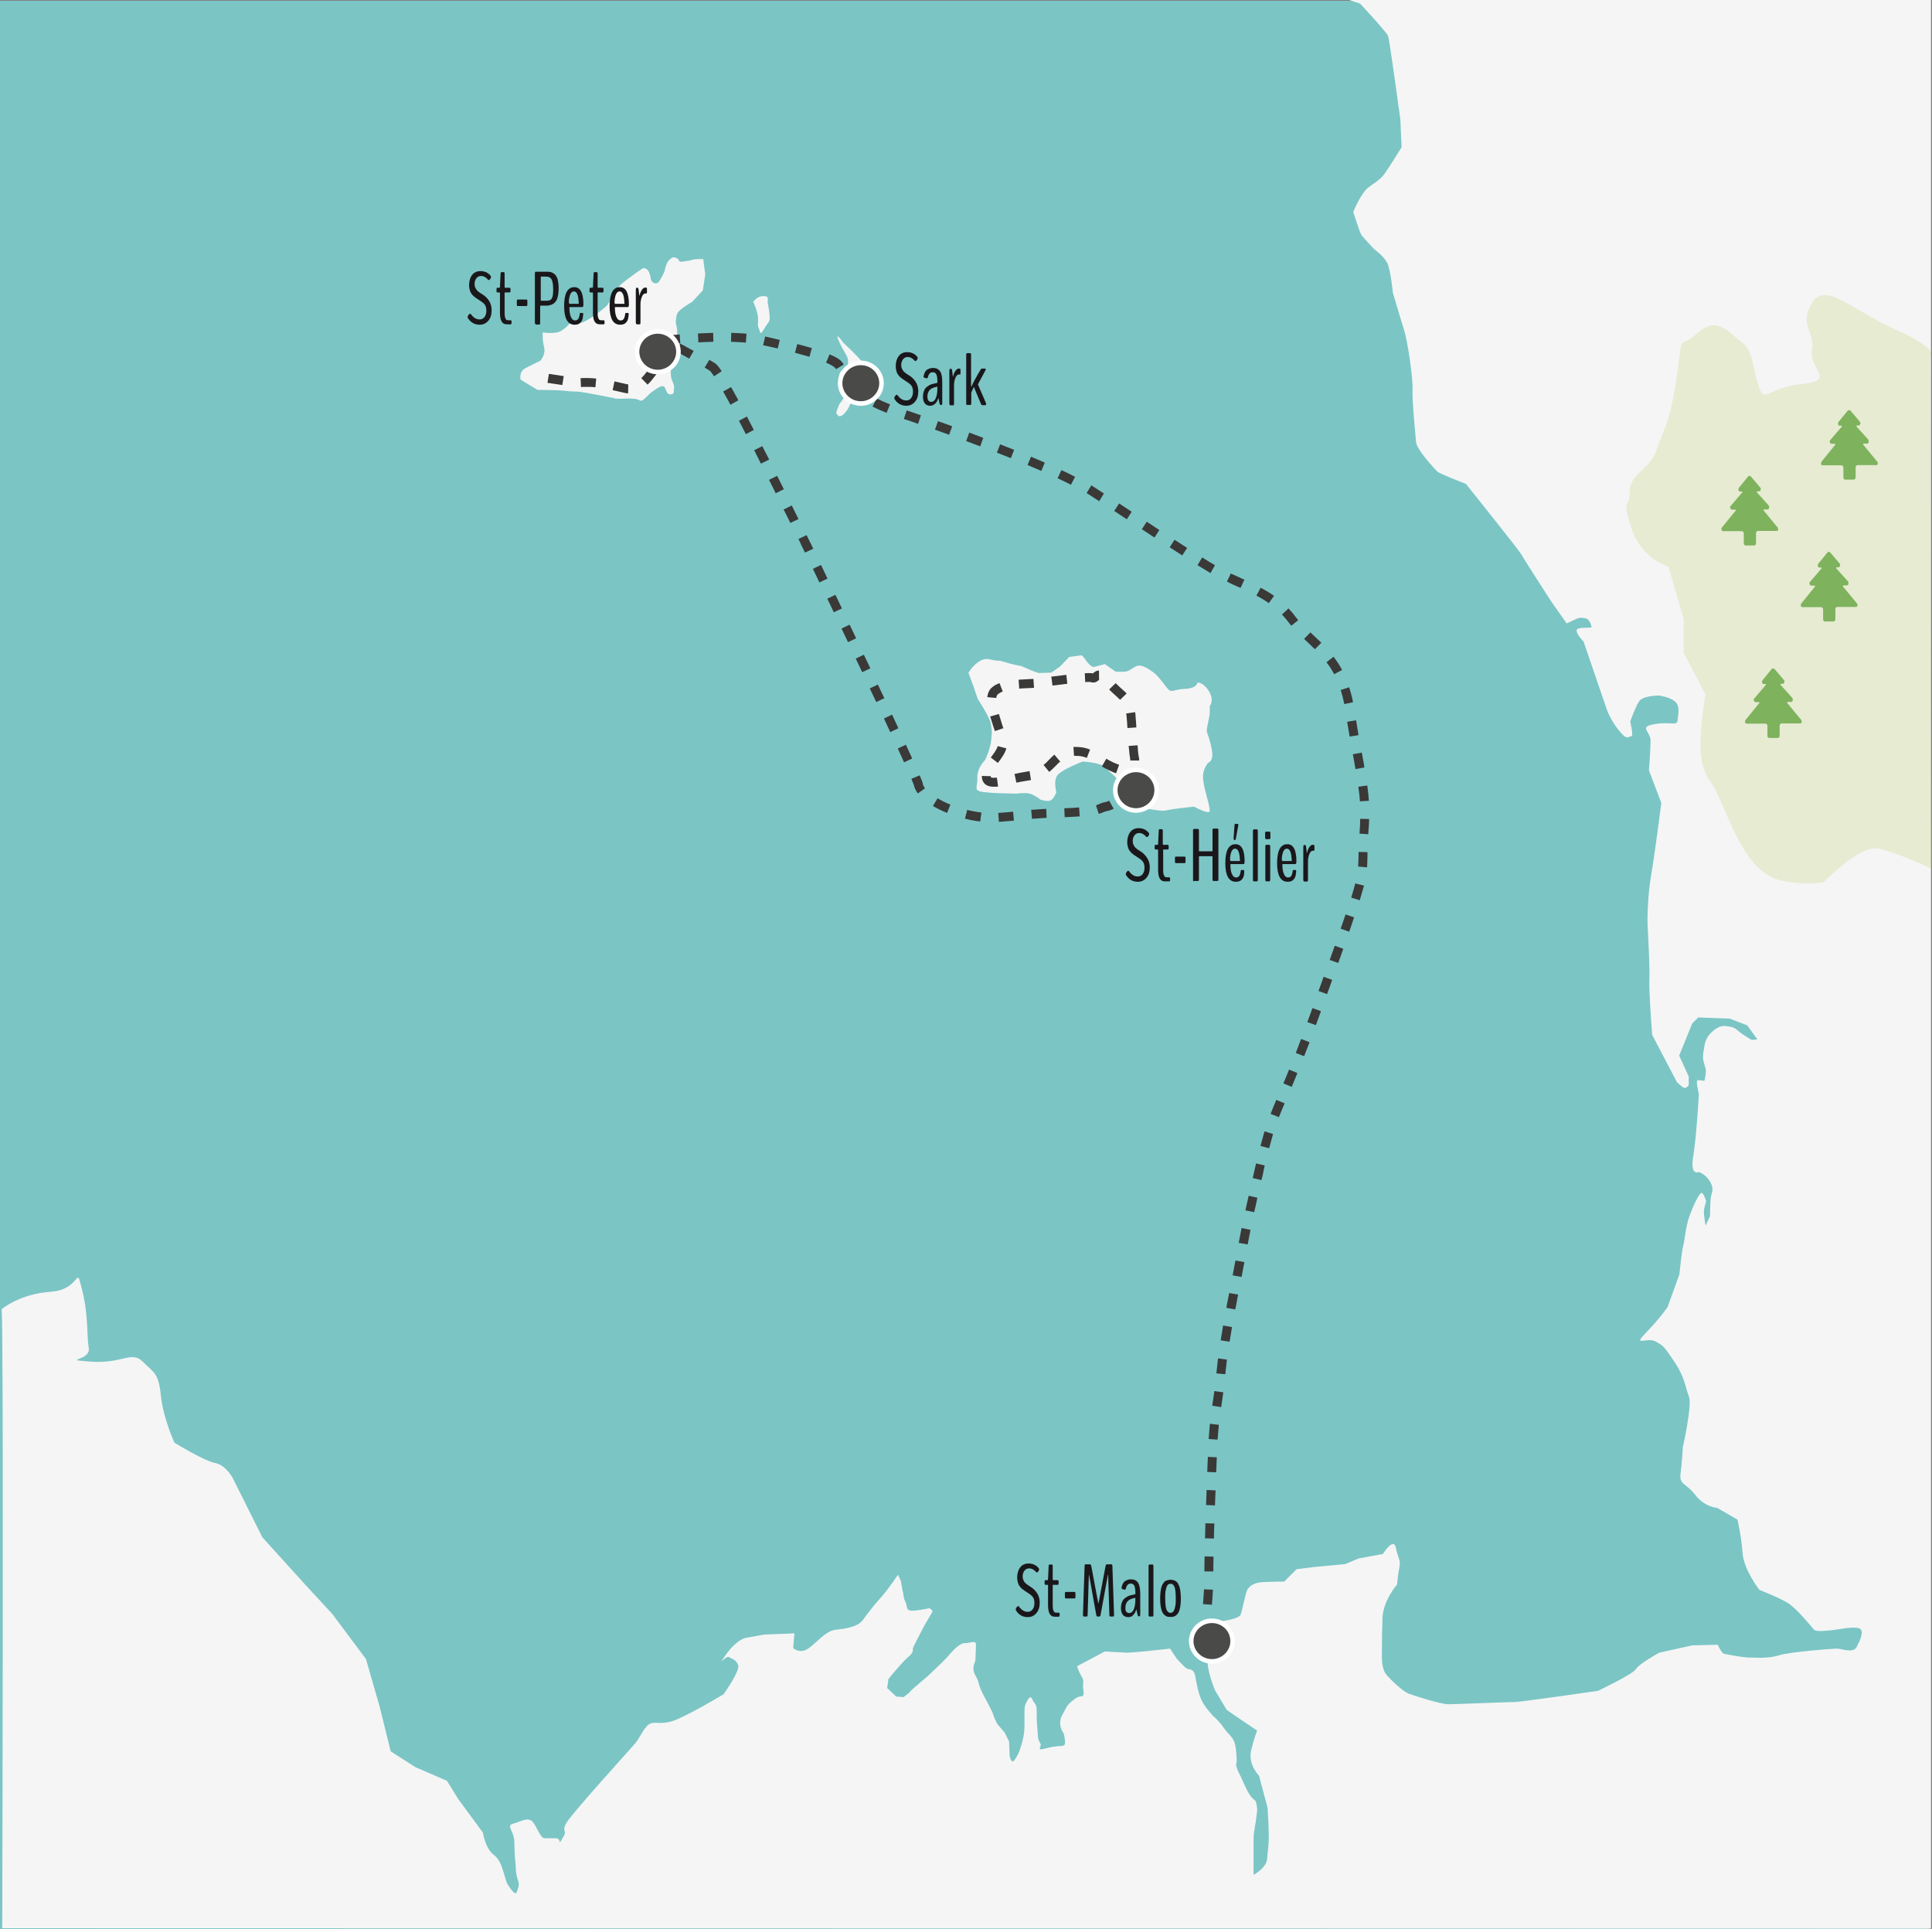 <?xml version="1.0" encoding="utf-8"?>
<!-- Generator: Adobe Illustrator 24.0.1, SVG Export Plug-In . SVG Version: 6.00 Build 0)  -->
<svg version="1.1" xmlns="http://www.w3.org/2000/svg" xmlns:xlink="http://www.w3.org/1999/xlink" x="0px" y="0px"
	 viewBox="0 0 951.4 950" style="enable-background:new 0 0 951.4 950;" xml:space="preserve">
<rect x="0" y="0" width="951.4" height="950" fill="#808080" stroke="none"/>
<style type="text/css">
	.st0{fill:#7EB25D;}
	.st1{fill:#7BC5C5;}
	.st2{fill:#F5F5F5;}
	.st3{opacity:0.18;fill:#A3C135;}
	.st4{fill:#1A171B;}
	.st5{fill:#3A3938;}
	.st6{fill:#4A4A49;stroke:#FFFFFF;stroke-width:2.247;stroke-miterlimit:10;}
</style>
<symbol  id="Nouveau_symbole_5" viewBox="-13.5 -16.5 27 33.1">
	<path class="st0" d="M13.1-7.9l-6.6,8c-0.1,0.1-0.1,0.2,0,0.3c0,0.1,0.1,0.2,0.2,0.2h1.6c0.4,0,0.7,0.3,0.8,0.7s0,0.9-0.2,1.2
		L3.3,8.7c0,0-0.1,0.1,0,0.3c0,0.1,0.1,0.2,0.2,0.2h0.8c0.4,0,0.7,0.3,0.8,0.7c0.1,0.4,0.1,0.8-0.2,1.1l-4.5,5.3
		c-0.2,0.2-0.4,0.3-0.6,0.3s-0.4-0.1-0.6-0.3l-4.4-5.4c-0.2-0.3-0.3-0.8-0.2-1.2C-5.3,9.3-4.9,9-4.6,9.1h0.8c0.1,0,0.2-0.1,0.2-0.2
		c0-0.1,0-0.2-0.1-0.3l-5.4-6.3C-9.4,2-9.5,1.6-9.3,1.2c0.1-0.4,0.5-0.7,0.8-0.7h1.6c0.1,0,0.2-0.1,0.2-0.2s0-0.2-0.1-0.3l-6.5-8
		c-0.2-0.3-0.3-0.8-0.2-1.1c0.1-0.4,0.5-0.6,0.8-0.6h8.9c0.5,0,0.8-0.5,0.9-1v-4.8c0-0.6,0.4-1,0.9-1h4c0.5,0,0.9,0.5,0.9,1v4.8
		c0,0.6,0.4,1.1,0.9,1.1h8.9c0.4,0,0.7,0.3,0.8,0.6C13.4-8.6,13.4-8.2,13.1-7.9L13.1-7.9z"/>
</symbol>
<g id="FOND">
	<rect y="0.4" class="st1" width="949.6" height="949.6"/>
</g>
<g id="VILLE">
	<path class="st2" d="M0.8,644.7c0,0,8.6-7.5,24.1-8.6s12.2-14.4,15.5-1.1s2.2,22.2,3.3,28.8s-14.4,5.5,1.1,6.7
		c15.5,1.1,20-5.5,25.5,0c5.5,5.5,7.8,5.5,8.9,16.6c1.1,11.1,6.7,23.3,6.7,23.3s14.4,8.9,20,10s8.9,7.8,8.9,7.8l14.4,28.8l21.1,23.3
		l13.3,14.4l16.6,22.2l6.7,23.3l5.5,22.2l12.2,7.8l15.5,6.7l5.5,8.9l12.2,16.6c0,0,1.1,7.8,5.5,11.1c4.4,3.3,5,11.6,6.7,14.4
		s3.9,5.5,4.4,3.9s1.7-3.3,0.6-6.1c-1.1-2.8-1.1-7.8-1.1-7.8s-0.6-4.4-0.6-10.5c0-6.1-4.4-8.3-0.6-9.4c3.9-1.1,7.2-3.3,9.4-1.1
		c2.2,2.2,3.9,8.3,6.1,8.3c2.2,0,2.2,0,5.5,0s0.6,4.4,3.3,0c2.8-4.4-0.6-2.8,1.7-7.2c2.2-4.4,32.1-37.1,34.4-39.9
		c2.2-2.8,4.4-8.3,7.2-9.4s4.4,0.6,10.5-1.1c6.1-1.7,25.5-13.3,25.5-13.3s8.3-11.6,7.2-14.4c-1.1-2.8-2.8-2.8-4.4-3.9
		c-1.7-1.1-6.7,6.1-1.7-1.1c5-7.2,9.4-8.3,9.4-8.3l9.4-1.7l15-0.6l-0.6,7.2c0,0,3.3,3.3,7.8,0c4.4-3.3,8.3-8.3,12.7-8.9
		c4.4-0.6,11.1-1.1,13.9-5s5-6.7,8.9-11.1c3.9-4.4,8.3-11.1,8.3-11.1l1.4,3c0,0,0.8,5,1.1,5.8c0.3,0.8,0,2.2,1.1,4.4
		c1.1,2.2,0.3,3.9,2.2,4.4c1.9,0.6,9.7-1.1,9.7-1.1s1.9,1.1,1.4,1.9s-3.6,6.1-3.6,6.1s-5.3,10-5.8,11.4c-0.6,1.4,0.8,1.9-2.5,4.7
		c-3.3,2.8-9.7,10.8-9.7,10.8l-0.6,4.4l4.4,4.2l3.6,0.3c0,0,2.8-1.9,3.3-2.8c0.6-0.8,8.6-7.5,8.6-7.5s8-7.5,9.4-9.1s5.8-7.2,8.9-7.2
		c3,0,5.5-1.7,5.5,0.8s-0.3,8-0.3,8s-1.4,2.5-0.8,5c0.6,2.5,1.7,2.8,2.5,6.1c0.8,3.3,3.3,7.5,3.3,7.5s3.6,6.7,3.9,8
		c0.3,1.4,1.9,4.4,1.9,4.4l3.6,4.2l2.2,4.4l0.3,7.2c0,0,0.8,3.9,2.2,2.2c1.4-1.7,2.5-4.4,2.5-4.4s2.2-5.8,2.5-10.3
		c0.3-4.4-0.3-11.4,0.6-13c0.8-1.7,2.2-5,3.3-2.5c1.1,2.5,2.2,1.9,2.2,5.8s0,5,0.3,8c0.3,3,0,5.8,1.4,7.8c1.4,1.9-3,4.2,3.3,2.5
		c6.4-1.7,8.6-0.3,8.9-2.2s-0.6-5-0.6-5s-3.3-4.2-0.8-8.9c2.5-4.7,2.5-5.3,6.1-8c3.6-2.8,5,0.3,4.4-4.4c-0.6-4.7,0.8-3.9-1.1-7.2
		c-1.9-3.3-1.9-4.7-1.9-4.7l13.6-7.2c0,0,9.4,0.6,10.8,0.6c1.4,0,8.3-0.6,8.3-0.6l13-1.4l3.3,5c0,0,3.6,3.9,4.7,4.7
		c1.1,0.8,3.6-0.3,4.4,3.9c0.8,4.2,1.4,8,3,11.6s5.8,8,5.8,8s2.5,1.9,5,5.5c2.5,3.6,4.4,4.4,5.5,7.5c1.1,3,1.1,9.7,1.1,9.7
		s-1.1,1.1,1.1,5.3c2.2,4.2,2.8,6.7,5,10.3s3.3,2.5,3.6,5c0.3,2.5,0.8,1.1-0.3,8.6c-1.1,7.5-1.1,5-1.1,10.8s0,11.1,0,11.1v4.4
		c0,0,6.4-3.3,6.7-8c0.3-4.7,0.8-6.1,0.8-11.1s-0.6-13.9-0.6-13.9l-4.2-15.8c0,0-5.5-5.5-3.9-12.5c1.7-6.9,3-9.7,3-9.7l-8.6-5.8
		l-6.4-4.4l-5.8-9.7c0,0-3.6-8.6-3.6-13.9c0-5.3-0.6-11.6-0.6-11.6s5.3-8,6.4-8.3s9.7-1.1,10.5-3.6c0.8-2.5,2.2-9.1,2.8-11.1
		c0.6-1.9,2.8-4.4,7.5-4.7c4.7-0.3,11.1-0.3,11.1-0.3l6.1-6.1l8.9-1.1l15-1.4l6.7-2.8l11.9-2.2c0,0,5.3-8.6,6.4-3
		c1.1,5.5,2.5,5.8,1.7,9.7c-0.8,3.9-1.1,8.3-1.1,8.3s-6.9,7.8-7.2,16.6c-0.3,8.9-0.3,16.6-0.3,19.1c0,2.5,0.3,6.7,2.5,9.1
		c2.2,2.5,7.8,7.8,10.5,8.9c2.8,1.1,16.1,5.3,19.7,5.3s29.7-1.1,32.7-1.1c3,0,41-5.5,41-5.5s17.5-8.3,18.8-10.8
		c1.4-2.5,11.4-8,11.4-8l16.3-3.6l12.5-0.3c0,0,1.9,4.2,3,4.4c1.1,0.3,9.4,1.9,12.5,1.9s9.4,0.6,14.7-1.1c5.3-1.7,26.3-3.3,28.5-3.3
		s8,2.5,9.7-0.8c1.7-3.3,3.9-8,1.4-9.1c-2.5-1.1-9.7,0.3-9.7,0.3s-11.4,1.9-12.7,0.3c-1.4-1.7-8.3-10-12.2-12.7s-14.7-6.9-14.7-6.9
		s-7.8-10-8.3-18.3c-0.6-8.3-2.5-16.3-2.5-16.3l-10-5.8c0,0-6.1-0.3-10.8-6.4c-4.7-6.1-8-4.7-7.2-10.8c0.8-6.1,1.1-12.7,1.1-12.7
		s4.7-20.8,3-24.9c-1.7-4.2-1.9-9.4-7.2-17.2s-5.3-7.8-9.4-10c-4.2-2.2-11.6,3-4.4-4.4c7.2-7.5,10.5-12.5,10.5-12.5l5.8-16.1
		c0,0,1.1-11.1,1.9-14.1c0.8-3,1.1-9.1,3-14.4c1.9-5.3,5-11.9,6.1-11.6c1.1,0.3,2.2,4.2,2.2,4.2s-1.4,3.6-1.1,6.4
		c0.3,2.8,0.8,5.5,0.8,5.5l2.2-4.7c0,0,0-5.5,0.3-8.6s1.9-3.9,0-7.8s-5.8-5.3-5.8-5.3s-4.4,2.2-2.8-7.5s2.8-30.8,2.8-30.8
		s-1.7-6.9-0.6-6.9c1.1,0,3.3,0.3,3.3,0.3s1.1-3.9,0.6-6.1c-0.6-2.2-1.7-4.4-1.1-7.8c0.6-3.3,0.6-6.1,3-8.9c2.5-2.8,5.3-4.4,7.5-4.2
		c2.2,0.3,4.4,0.3,6.4,2.2s6.9,4.7,6.9,4.7l2.8-0.3l-5-6.9l-8.6-3.3l-15.5-0.6l-3,3l-6.4,15.8l4.7,10.3v4.2c0,0-1.1,1.7-2.2,1.4
		c-1.1-0.3-3.6-2.8-3.6-2.8l-12.2-23.3c0,0-1.7-21.6-1.4-27.4c0.3-5.8-0.6-21.6-0.8-25.5c-0.3-3.9,0-16.1,1.7-25.8
		c1.7-9.7,5-35.5,5-35.5l-6.1-16.1c0,0,0.8-10.3,0.8-14.7c0-4.4-6.1-6.7,1.9-8c8-1.4,11.1,1.1,11.4-1.9c0.3-3,1.4-7.2-1.4-9.4
		c-2.8-2.2-7.8-2.8-7.8-2.8s-7.8,0-9.7,2.8c-1.9,2.8-4.4,10-4.4,10s1.7,7.2,0.6,7.2s-1.9,1.7-4.2-0.6c-2.2-2.2-6.1-7.2-8-12.7
		c-1.9-5.5-11.4-33.3-11.4-33.3s-5.5-5.5-2.5-6.4c3-0.8,6.4,0,6.4-0.8s-1.1-3.9-2.8-4.2s-2.8-0.6-4.7,0.3c-1.9,0.8-4.7,2.2-4.7,2.2
		l-7.8-11.1c0,0-13.6-21.1-14.4-22.7c-0.8-1.7-27.4-34.9-27.4-34.9s-13-5-14.1-6.1c-1.1-1.1-10.3-10.8-10.5-14.7
		c-0.3-3.9-1.9-19.1-1.7-25.2c0.3-6.1-2.5-24.7-4.2-29.9c-1.7-5.3-5.5-18.3-5.5-18.3s-1.1-11.4-2.8-14.7c-1.7-3.3-6.4-6.7-6.4-6.7
		s-5.5-5.8-6.4-7.2c-0.8-1.4-3.9-11.1-3.9-11.1s1.9-5,5-9.4c3-4.4,7.2-4.7,10.8-10c3.6-5.3,8-12.5,8-12.5l-0.6-13.6
		c0,0-5.3-39.4-6.1-41.3S669.8,1.8,669.8,1.8L664.4,0h286.5v949.7L1.1,949.5C1.1,949.5,1.9,652.5,0.8,644.7z"/>
	<path class="st2" d="M503,328c-8.3-1.5-8.9-2.7-11.8-2.7s-5.2-1.9-8.7,0.2c-3.5,2.1-5.6,5.8-5.6,5.8l2.3,6.2l2.3,6.7
		c0,0,6,9.1,6.4,12.1s0.8,3.3,0.2,8.3c-0.6,5-3.1,9.8-3.1,9.8s-3.9,3.7-3.7,8.5c0.2,4.8-2.3,6.4,2.9,7.1c5.2,0.6,8.3,0.6,8.3,0.6
		l7.9,0.2c0,0,4.4-0.6,6.7,0s5.2,2.9,5.2,2.9s2.7,1,4.6,0.6c1.9-0.4,3.3-4.2,3.3-4.2s-1.7-6,0.8-8.7c2.5-2.7,12.1-6.4,12.1-6.4
		s8.9,0.4,11.2,2.9c2.3,2.5,5.6,4.8,8.3,8.3c2.7,3.5,7.1,6.7,7.1,6.7s1.2,4.6,5.8,5.4s7.5,1.2,9.6,0.6s12.9-1.7,12.9-1.7
		s7.7,4.2,7.7,2.1s-1-5.4-1-5.4s-2.3-7.9-2.3-11.6s2.5-6.7,2.5-6.7s2.9-0.6,1.9-6.2s-2.5-8.9-2.5-8.9s-0.2-1.5,0.8-5.6
		s0.6-7.1,0.6-7.1s2.5-2.9-0.4-7.5c-2.9-4.6-5.6-4.2-5.6-4.2s-0.2,2.9-6.2,3.1c-6,0.2-6.4,2.7-9.1-0.8s-4.2-5.6-6.4-7.3
		c-2.3-1.7-6-4.2-8.3-3.1c-2.3,1-3.7,2.5-5.4,2.7c-1.7,0.2-5,0-5,0l-5.2-3.7l-5.6,1.5c-3.1-1-4.8-6-6.2-5.8
		c-1.5,0.2-5.8,0.8-5.8,0.8l-4.6,4.8l-4.2,2.9c0,0-5,0.2-6,0.2C510.2,331.3,503,328,503,328z"/>
	<path class="st2" d="M415.1,168.6c-0.4-0.8-4.4-6-1.9-0.4c2.5,5.6,4.4,7.1,4.4,9.4c0,2.3,0.2,2.1-1.2,3.9s-2.9,0.2-3.1,3.7
		c-0.2,3.5,2.5,6,2.5,6s0.6,1.9-0.2,4.2c-0.8,2.3-1.9,2.5-2.7,4.6c-0.8,2.1-1.5,3.5-0.6,4.2c0.8,0.6,0.8,1.2,2.3,0.4
		c1.5-0.8,3.1-3.5,3.1-3.5s1-2.7,3.9-6s5.6-6.7,5.6-6.7s0.8-4.4-0.6-7.5C425,177.7,415.1,168.6,415.1,168.6z"/>
	<path class="st2" d="M375.1,145.9c-2.1,0-4.2,2.7-4.2,2.7s1.9,3.9,2.3,7.1s-0.4,4.2,0.4,5.8s0.4,4.4,2.7,0.4
		c2.3-3.9,2.9-3.1,2.7-6.2c-0.2-3.1-1-6.9-1-6.9s0.6-2.7-0.8-2.9S375.1,145.9,375.1,145.9z"/>
	<path class="st2" d="M346.3,127.6c0,0.6,1,7.5,1,7.5l-1.2,7.9l-5.2,5.6c0,0-6.4,3.7-7.3,5.6s-0.8,5-0.8,5s1,2.9,0.6,6
		c-0.4,3.1,0.2,2.9-0.8,6.2c-1,3.3-2.3,6.2-2.3,8.7c0,2.5-0.2,5.2,0.6,7.1s1.2,2.9,1,4.2c-0.2,1.2,0.2,2.5-1,2.7s-1.7,0.2-2.5-1
		c-0.8-1.2-0.8-3.3-2.5-2.9c-1.7,0.4-3.3,1.7-5,2.9c-1.7,1.2-3.7,3.9-5,4.2c-1.2,0.2-0.8-0.8-4.4-1c-3.5-0.2-4.8,0.2-7.9,0
		c-3.1-0.2,2.5,0.4-5-1s-12.3-2.5-15.4-2.5c-3.1,0-3.9-0.4-8.3-0.6c-4.4-0.2-10.2-0.2-10.2-0.2l-8.3-5c0,0-1.2-3.9,2.5-5.8
		s7.1-3.5,7.1-3.5s2.9-2.9,1.9-6.9c-1-3.9-0.6-7.1-0.6-7.1s6.2,1,9.1-0.8s4.6-4.2,4.6-4.2s2.7,0.4,5.2,0.2
		c2.5-0.2,11.6-7.1,12.9-8.7c1.2-1.7,3.3-5.6,4.8-7.9c1.5-2.3,3.1-3.3,6.7-6c3.5-2.7,6-4.2,6-4.2s3.1-1,3.9,5.4
		c0.2,1.4,2.7,3.5,4.4,0.6c1.7-2.9,2.3-4.4,2.3-4.4s0.8-4.2,2.1-5.4c1.2-1.2,2.1-2.1,3.9-1.2s0.4,2.1,3.1,1.7
		c2.7-0.4,3.1-0.4,4.4-0.8C341.9,127.4,346.3,127.6,346.3,127.6z"/>
</g>
<g id="Calque_5">
	<path class="st3" d="M950.5,175.8c0,0,5.8-3.3-16.6-13.3s-34.9-24.1-41.6-13.3c-6.7,10.8,1.7,14.1,0,23.3s12.5,15-5,16.6
		c-17.5,1.7-18.3,10.8-21.6,0c-3.3-10.8-2.5-16.6-8.3-20.8c-5.8-4.2-11.6-13.3-21.6-4.2c-10,9.1-6.7-2.5-10,20.8
		c-3.3,23.3-6.7,26.6-10,36.6c-3.3,10-13.3,11.6-13.3,20.8s-4.2,1.7,0.8,17.5c5,15.8,18.3,19.1,18.3,19.1l7.5,25.8v16.6l10.8,20.8
		c0,0-5,25.8-0.8,36.6c4.2,10.8,1.7,0,10.8,21.6s16.6,30.8,27.4,33.3c10.8,2.5,20.8,0.8,20.8,0.8s17.5-18.3,26.6-16.6
		c9.1,1.7,26.6,10,26.6,10S950.5,174.2,950.5,175.8z"/>
	<g>
		<defs>
			<rect id="SVGID_1_" x="847.7" y="234.4" width="27.9" height="34.3"/>
		</defs>
		<clipPath id="SVGID_2_">
			<use xlink:href="#SVGID_1_"  style="overflow:visible;"/>
		</clipPath>
		<g style="clip-path:url(#SVGID_2_);">
			
				<use xlink:href="#Nouveau_symbole_5"  width="27" height="33.1" x="-13.5" y="-16.5" transform="matrix(1.038 0 0 -1.038 861.729 251.484)" style="overflow:visible;"/>
		</g>
	</g>
	<g>
		<defs>
			<rect id="SVGID_3_" x="886.8" y="271.8" width="27.9" height="34.3"/>
		</defs>
		<clipPath id="SVGID_4_">
			<use xlink:href="#SVGID_3_"  style="overflow:visible;"/>
		</clipPath>
		<g style="clip-path:url(#SVGID_4_);">
			
				<use xlink:href="#Nouveau_symbole_5"  width="27" height="33.1" x="-13.5" y="-16.5" transform="matrix(1.038 0 0 -1.038 900.802 288.895)" style="overflow:visible;"/>
		</g>
	</g>
	<g>
		<defs>
			<rect id="SVGID_5_" x="896.8" y="202" width="27.9" height="34.3"/>
		</defs>
		<clipPath id="SVGID_6_">
			<use xlink:href="#SVGID_5_"  style="overflow:visible;"/>
		</clipPath>
		<g style="clip-path:url(#SVGID_6_);">
			
				<use xlink:href="#Nouveau_symbole_5"  width="27" height="33.1" x="-13.5" y="-16.5" transform="matrix(1.038 0 0 -1.038 910.778 219.061)" style="overflow:visible;"/>
		</g>
	</g>
	<g>
		<defs>
			<rect id="SVGID_7_" x="859.3" y="329.2" width="27.9" height="34.3"/>
		</defs>
		<clipPath id="SVGID_8_">
			<use xlink:href="#SVGID_7_"  style="overflow:visible;"/>
		</clipPath>
		<g style="clip-path:url(#SVGID_8_);">
			
				<use xlink:href="#Nouveau_symbole_5"  width="27" height="33.1" x="-13.5" y="-16.5" transform="matrix(1.038 0 0 -1.038 873.367 346.258)" style="overflow:visible;"/>
		</g>
	</g>
</g>
<g id="Calque_10">
	<g>
		<path class="st4" d="M512,789.2c0,2.1-0.5,3.8-1.6,5.1c-1.1,1.3-2.5,2-4.3,2c-2.5,0-4.4-1.1-5.8-3.3c-0.1-0.1-0.1-0.2-0.1-0.4
			c0-0.3,0.1-0.7,0.4-1.1c0.3-0.4,0.6-0.6,0.8-0.6c0.1,0,0.2,0,0.3,0.1c1.3,1.8,2.7,2.7,4.4,2.7c1,0,1.8-0.4,2.4-1.2
			s0.9-1.8,0.9-3.1c0-1.1-0.2-2-0.6-2.7c-0.4-0.7-1.1-1.3-2-1.9l-2.4-1.6c-0.5-0.3-0.9-0.7-1.3-1c-0.4-0.3-0.7-0.8-1.1-1.3
			c-0.4-0.5-0.6-1.1-0.8-1.8c-0.2-0.7-0.3-1.5-0.3-2.3c0-2,0.5-3.7,1.5-5c1-1.3,2.4-1.9,4.1-1.9c2.1,0,3.8,0.8,5,2.3
			c0.1,0.1,0.2,0.3,0.2,0.5c0,0.4-0.1,0.7-0.4,1.1c-0.3,0.4-0.5,0.5-0.8,0.5c-0.1,0-0.1,0-0.2-0.1c-1-1.2-2.2-1.9-3.5-1.9
			c-1,0-1.7,0.4-2.3,1.1c-0.6,0.8-0.9,1.7-0.9,2.8c0,0.7,0.1,1.4,0.4,1.9c0.2,0.6,0.5,1,0.8,1.3c0.3,0.3,0.7,0.6,1.2,1l2.3,1.5
			C510.8,783.9,512,786.2,512,789.2z"/>
		<path class="st4" d="M519.8,796.1c-0.4,0-0.8,0-1.2-0.1c-0.3-0.1-0.7-0.2-1-0.5c-0.3-0.2-0.6-0.6-0.8-1s-0.4-1-0.5-1.6
			c-0.1-0.7-0.2-1.5-0.2-2.4v-9.8c0-0.2-0.1-0.3-0.2-0.3h-1.1c-0.3,0-0.4-0.3-0.4-0.8v-0.7c0-0.5,0.1-0.8,0.4-0.8h1.1
			c0.1,0,0.2-0.2,0.2-0.5l0.3-6.3c0-0.6,0.2-0.9,0.4-0.9h1.2c0.1,0,0.2,0.1,0.3,0.2s0.1,0.4,0.1,0.7v6.3c0,0.3,0.1,0.5,0.2,0.5h2.3
			c0.1,0,0.2,0.1,0.3,0.2s0.1,0.3,0.1,0.6v0.7c0,0.3,0,0.5-0.1,0.6c-0.1,0.1-0.2,0.2-0.3,0.2h-2.3c-0.1,0-0.1,0-0.2,0.1
			c0,0,0,0.1,0,0.3v9.8c0,1,0.1,1.8,0.3,2.3c0.2,0.5,0.4,0.9,0.6,1c0.2,0.1,0.5,0.2,0.8,0.2h1.2c0.3,0,0.5,0.2,0.5,0.5v0.9
			c0,0.4-0.2,0.6-0.5,0.6H519.8z"/>
		<path class="st4" d="M524.8,787.1c-0.3,0-0.4-0.3-0.4-0.9v-1.4c0-0.6,0.1-0.9,0.4-0.9h4.4c0.3,0,0.4,0.3,0.4,0.9v1.4
			c0,0.6-0.1,0.9-0.4,0.9H524.8z"/>
		<path class="st4" d="M533.7,796c-0.3,0-0.4-0.3-0.4-0.9V795l0.8-23.6c0-0.7,0.1-1.1,0.4-1.1h2.2c0.4,0,0.6,0.3,0.7,0.9l3.4,18.1
			c0,0.1,0,0.1,0.1,0.1s0.1,0,0.1-0.1l3.4-18c0.1-0.7,0.4-1,0.7-1h2.3c0.3,0,0.4,0.4,0.4,1.1l0.8,23.6v0.1c0,0.6-0.1,0.9-0.4,0.9
			h-1.5c-0.3,0-0.4-0.3-0.4-1l-0.6-19.5c0,0-0.1-0.1-0.1-0.1l-3.6,19.7c-0.1,0.6-0.3,0.9-0.6,0.9c0,0-0.2,0-0.5,0
			c-0.3,0-0.5,0-0.5,0c-0.3,0-0.5-0.3-0.6-1l-3.5-19.5c0,0,0,0-0.1,0c0,0,0,0.1,0,0.1l-0.6,19.4c0,0.7-0.1,1-0.4,1H533.7z"/>
		<path class="st4" d="M555.6,796.3c-1.2,0-2.1-0.4-2.7-1.2c-0.6-0.8-0.9-1.9-0.9-3.3c0-1,0.2-2,0.5-2.8s0.7-1.4,1.2-1.8
			c0.5-0.4,1-0.8,1.6-1.1c0.6-0.3,1.1-0.5,1.7-0.6c0.5-0.1,1-0.2,1.4-0.3c0.4-0.1,0.7-0.2,0.7-0.2v-1c0-1.4-0.2-2.4-0.5-3.1
			c-0.3-0.7-0.9-1.1-1.7-1.1c-0.7,0-1.3,0.2-1.6,0.6c-0.4,0.4-0.7,1.1-0.9,1.9c-0.1,0.2-0.1,0.3-0.2,0.4s-0.2,0.1-0.3,0.1
			c-0.2,0-0.5-0.1-0.9-0.2c-0.4-0.1-0.6-0.2-0.6-0.3c-0.1-0.1-0.1-0.4,0-1c0.2-0.8,0.5-1.4,0.8-1.9c0.3-0.5,0.8-0.9,1.5-1.2
			c0.6-0.3,1.4-0.5,2.3-0.5c1.5,0,2.6,0.5,3.4,1.6c0.7,1.1,1.1,2.9,1.1,5.5v10.2c0,0.6-0.1,0.9-0.4,0.9h-0.4c-0.2,0-0.4-0.2-0.5-0.7
			c-0.3-1.5-0.5-2.3-0.6-2.6c0,0,0-0.1,0-0.1c0,0,0,0-0.1,0c0,0,0,0,0,0.1c-0.3,1.2-0.8,2-1.4,2.6
			C557.5,796,556.7,796.3,555.6,796.3z M556.1,794.3c0.9,0,1.7-0.6,2.2-1.8s0.8-2.7,0.8-4.5c0-0.8,0-1.2-0.1-1.2c0,0-0.1,0-0.4,0.1
			c-0.2,0-0.4,0.1-0.4,0.1c-1.4,0.3-2.5,0.9-3.1,1.7c-0.6,0.8-0.9,1.8-0.9,3C554.1,793.4,554.8,794.3,556.1,794.3z"/>
		<path class="st4" d="M566,796c-0.3,0-0.4-0.3-0.4-1v-23.5c0-0.7,0.1-1.1,0.4-1.1h1.6c0.3,0,0.4,0.4,0.4,1.1V795c0,0.7-0.1,1-0.4,1
			H566z"/>
		<path class="st4" d="M577.8,796.1c-0.4,0.1-0.9,0.1-1.4,0.1s-1,0-1.4-0.1c-0.4-0.1-0.9-0.3-1.4-0.7c-0.5-0.4-0.9-0.9-1.2-1.5
			c-0.3-0.6-0.6-1.5-0.8-2.7c-0.2-1.2-0.3-2.6-0.3-4.2c0-1.2,0.1-2.2,0.2-3.1c0.1-0.9,0.3-1.7,0.4-2.3c0.2-0.6,0.4-1.2,0.7-1.6
			c0.3-0.5,0.6-0.8,0.8-1.1c0.3-0.3,0.6-0.5,1-0.6c0.4-0.1,0.7-0.2,1-0.3c0.3,0,0.6-0.1,1-0.1c0.4,0,0.7,0,1,0.1
			c0.3,0,0.6,0.1,1,0.3c0.4,0.1,0.7,0.4,1,0.6s0.6,0.6,0.8,1.1c0.3,0.5,0.5,1,0.7,1.6c0.2,0.6,0.3,1.4,0.4,2.3s0.2,2,0.2,3.1
			c0,1.6-0.1,3-0.3,4.2c-0.2,1.2-0.5,2.1-0.8,2.7c-0.3,0.6-0.7,1.1-1.2,1.5C578.7,795.8,578.2,796,577.8,796.1z M576.4,794.2
			c0.4,0,0.7-0.1,1-0.3c0.3-0.2,0.5-0.5,0.8-1c0.2-0.5,0.4-1.2,0.6-2.2s0.2-2.2,0.2-3.7c0-1.5-0.1-2.8-0.2-3.7s-0.3-1.7-0.6-2.2
			s-0.5-0.8-0.8-1c-0.3-0.2-0.6-0.2-1-0.2s-0.7,0.1-1,0.2c-0.3,0.2-0.5,0.5-0.8,1c-0.2,0.5-0.4,1.2-0.6,2.2s-0.2,2.2-0.2,3.7
			c0,1.5,0.1,2.7,0.2,3.7c0.1,1,0.3,1.7,0.6,2.2c0.2,0.5,0.5,0.8,0.8,1C575.6,794.1,576,794.2,576.4,794.2z"/>
	</g>
	<g>
		<path class="st4" d="M566.2,427.1c0,2.1-0.5,3.8-1.6,5.1c-1.1,1.3-2.5,2-4.3,2c-2.5,0-4.4-1.1-5.8-3.3c-0.1-0.1-0.1-0.2-0.1-0.4
			c0-0.3,0.1-0.7,0.4-1.1c0.3-0.4,0.6-0.6,0.8-0.6c0.1,0,0.2,0,0.3,0.1c1.3,1.8,2.7,2.7,4.4,2.7c1,0,1.8-0.4,2.4-1.2
			c0.6-0.8,0.9-1.8,0.9-3.1c0-1.1-0.2-2-0.6-2.7c-0.4-0.7-1.1-1.3-2-1.9l-2.4-1.6c-0.5-0.3-0.9-0.7-1.3-1c-0.4-0.3-0.7-0.8-1.1-1.3
			c-0.4-0.5-0.6-1.1-0.8-1.8s-0.3-1.5-0.3-2.3c0-2,0.5-3.7,1.5-5c1-1.3,2.4-1.9,4.1-1.9c2.1,0,3.8,0.8,5,2.3
			c0.1,0.1,0.2,0.3,0.2,0.5c0,0.4-0.1,0.7-0.4,1.1c-0.3,0.4-0.5,0.5-0.8,0.5c-0.1,0-0.1,0-0.2-0.1c-1-1.2-2.2-1.9-3.5-1.9
			c-1,0-1.7,0.4-2.3,1.1c-0.6,0.8-0.9,1.7-0.9,2.8c0,0.7,0.1,1.4,0.4,1.9s0.5,1,0.8,1.3c0.3,0.3,0.7,0.6,1.2,1l2.3,1.5
			C565,421.9,566.2,424.2,566.2,427.1z"/>
		<path class="st4" d="M574,434c-0.4,0-0.8,0-1.2-0.1c-0.3-0.1-0.7-0.2-1-0.5c-0.3-0.2-0.6-0.6-0.8-1c-0.2-0.4-0.4-1-0.5-1.6
			c-0.1-0.7-0.2-1.5-0.2-2.4v-9.8c0-0.2-0.1-0.3-0.2-0.3h-1.1c-0.3,0-0.4-0.3-0.4-0.8v-0.7c0-0.5,0.1-0.8,0.4-0.8h1.1
			c0.1,0,0.2-0.2,0.2-0.5l0.3-6.3c0-0.6,0.2-0.9,0.4-0.9h1.2c0.1,0,0.2,0.1,0.3,0.2s0.1,0.4,0.1,0.7v6.3c0,0.3,0.1,0.5,0.2,0.5h2.3
			c0.1,0,0.2,0.1,0.3,0.2s0.1,0.3,0.1,0.6v0.7c0,0.3,0,0.5-0.1,0.6c-0.1,0.1-0.2,0.2-0.3,0.2H573c-0.1,0-0.1,0-0.2,0.1
			c0,0,0,0.1,0,0.3v9.8c0,1,0.1,1.8,0.3,2.3c0.2,0.5,0.4,0.9,0.6,1c0.2,0.1,0.5,0.2,0.8,0.2h1.2c0.3,0,0.5,0.2,0.5,0.5v0.9
			c0,0.4-0.2,0.6-0.5,0.6H574z"/>
		<path class="st4" d="M579,425c-0.3,0-0.4-0.3-0.4-0.9v-1.4c0-0.6,0.1-0.9,0.4-0.9h4.4c0.3,0,0.4,0.3,0.4,0.9v1.4
			c0,0.6-0.1,0.9-0.4,0.9H579z"/>
		<path class="st4" d="M587.9,434c-0.2,0-0.3-0.1-0.3-0.2c-0.1-0.1-0.1-0.3-0.1-0.7v-24c0-0.4,0-0.6,0.1-0.7s0.2-0.2,0.3-0.2h2
			c0.1,0,0.2,0,0.2,0s0.1,0.1,0.2,0.2c0,0.1,0.1,0.3,0.1,0.6v9.9c0,0.1,0,0.2,0.1,0.2c0,0.1,0.1,0.1,0.1,0.1h6.3c0,0,0.1,0,0.1-0.1
			c0-0.1,0.1-0.2,0.1-0.3v-9.9c0-0.4,0-0.6,0.1-0.7s0.2-0.2,0.4-0.2h2c0.2,0,0.3,0.1,0.3,0.2s0.1,0.3,0.1,0.7v24
			c0,0.4,0,0.6-0.1,0.7c-0.1,0.1-0.2,0.2-0.3,0.2h-2c-0.2,0-0.3-0.1-0.4-0.2c-0.1-0.1-0.1-0.3-0.1-0.7v-11c0-0.1,0-0.1-0.1-0.2
			c0-0.1-0.1-0.1-0.1-0.1h-6.3c0,0-0.1,0-0.1,0.1c0,0.1-0.1,0.2-0.1,0.2v11c0,0.3,0,0.6-0.1,0.7s-0.2,0.2-0.3,0.2H587.9z"/>
		<path class="st4" d="M612.7,429.6c0,1.3-0.3,2.4-1,3.3c-0.7,0.9-1.7,1.3-3.1,1.3c-3.5,0-5.2-3.1-5.2-9.2c0-1.5,0.1-2.8,0.3-4
			c0.2-1.1,0.5-2,0.8-2.7c0.3-0.6,0.7-1.2,1.2-1.6s0.9-0.7,1.3-0.8c0.4-0.1,0.9-0.2,1.4-0.2c3,0,4.5,2.8,4.5,8.5
			c0,0.9-0.2,1.3-0.5,1.3H606c-0.1,0-0.1,0.1-0.1,0.4c0,1.2,0.1,2.2,0.3,3.1s0.5,1.6,0.9,2.2s1,0.9,1.6,0.9c0.4,0,0.8-0.1,1.1-0.3
			c0.3-0.2,0.5-0.5,0.7-0.9c0.1-0.4,0.2-0.7,0.3-1s0.1-0.6,0.2-1.1c0-0.2,0.1-0.4,0.2-0.4h1.2c0.2,0,0.3,0.2,0.3,0.7V429.6z
			 M605.9,424h4.7c0,0,0-0.1,0-0.3c-0.1-2-0.3-3.5-0.7-4.4c-0.4-0.9-0.9-1.4-1.7-1.4c-1.4,0-2.3,1.7-2.5,5.2
			C605.9,423.6,605.9,424,605.9,424z M607.8,413.6c-0.2,0-0.3-0.2-0.3-0.6c0-0.2,0-0.5,0-0.6l0.4-5.7c0-0.4,0.1-0.6,0.1-0.8
			s0.2-0.2,0.3-0.2h1.3c0.1,0,0.2,0.2,0.2,0.5c0,0.2,0,0.4-0.1,0.7l-1.1,6c-0.1,0.5-0.2,0.7-0.3,0.7H607.8z"/>
		<path class="st4" d="M617.4,434c-0.3,0-0.4-0.3-0.4-1v-23.5c0-0.7,0.1-1.1,0.4-1.1h1.6c0.3,0,0.4,0.4,0.4,1.1V433
			c0,0.7-0.1,1-0.4,1H617.4z"/>
		<path class="st4" d="M623.4,413.2c-0.1,0-0.2-0.1-0.3-0.2s-0.1-0.4-0.1-0.7v-1.9c0-0.4,0-0.6,0.1-0.7s0.2-0.2,0.3-0.2h1.8
			c0.3,0,0.4,0.3,0.4,0.9v1.9c0,0.4,0,0.6-0.1,0.7c-0.1,0.1-0.2,0.2-0.3,0.2H623.4z M623.5,434c-0.3,0-0.4-0.4-0.4-1.1v-15.8
			c0-0.7,0.1-1.1,0.4-1.1h1.6c0.3,0,0.4,0.4,0.4,1.1v15.8c0,0.7-0.1,1.1-0.4,1.1H623.5z"/>
		<path class="st4" d="M638.2,429.6c0,1.3-0.3,2.4-1,3.3c-0.7,0.9-1.7,1.3-3.1,1.3c-3.5,0-5.2-3.1-5.2-9.2c0-1.5,0.1-2.8,0.3-4
			c0.2-1.1,0.5-2,0.8-2.7c0.3-0.6,0.7-1.2,1.2-1.6s0.9-0.7,1.3-0.8c0.4-0.1,0.9-0.2,1.4-0.2c3,0,4.5,2.8,4.5,8.5
			c0,0.9-0.2,1.3-0.5,1.3h-6.3c-0.1,0-0.1,0.1-0.1,0.4c0,1.2,0.1,2.2,0.3,3.1s0.5,1.6,0.9,2.2s1,0.9,1.6,0.9c0.4,0,0.8-0.1,1.1-0.3
			c0.3-0.2,0.5-0.5,0.7-0.9c0.1-0.4,0.2-0.7,0.3-1s0.1-0.6,0.2-1.1c0-0.2,0.1-0.4,0.2-0.4h1.2c0.2,0,0.3,0.2,0.3,0.7V429.6z
			 M631.4,424h4.7c0,0,0-0.1,0-0.3c-0.1-2-0.3-3.5-0.7-4.4c-0.4-0.9-0.9-1.4-1.7-1.4c-1.4,0-2.3,1.7-2.5,5.2
			C631.4,423.6,631.4,424,631.4,424z"/>
		<path class="st4" d="M642.2,434c-0.3,0-0.4-0.4-0.4-1.1v-15.4c0-0.9,0.1-1.4,0.4-1.4h0.5c0.1,0,0.2,0.1,0.3,0.2s0.1,0.5,0.2,0.9
			l0.3,2.5c0,0.2,0.1,0.3,0.1,0.3c0,0,0.1-0.1,0.1-0.3c0.3-1.2,0.7-2.1,1.2-2.7c0.5-0.7,1-1,1.5-1h0.3c0.2,0,0.4,0.1,0.5,0.2
			c0.1,0.1,0.1,0.4,0.1,0.7v1.3c0,0.3,0,0.5-0.1,0.6c0,0.1-0.1,0.1-0.3,0.1c-0.4,0-0.7,0-0.8,0.1c-0.4,0.1-0.8,0.5-1.1,1.1
			s-0.6,1.4-0.7,2.2c-0.2,0.8-0.2,1.6-0.2,2.3v8.4c0,0.8-0.1,1.1-0.4,1.1H642.2z"/>
	</g>
	<g>
		<path class="st4" d="M242.1,152.8c0,2.1-0.5,3.8-1.6,5.1c-1.1,1.3-2.5,2-4.3,2c-2.5,0-4.4-1.1-5.8-3.3c-0.1-0.1-0.1-0.2-0.1-0.4
			c0-0.3,0.1-0.7,0.4-1.1c0.3-0.4,0.6-0.6,0.8-0.6c0.1,0,0.2,0,0.3,0.1c1.3,1.8,2.7,2.7,4.4,2.7c1,0,1.8-0.4,2.4-1.2
			c0.6-0.8,0.9-1.8,0.9-3.1c0-1.1-0.2-2-0.6-2.7c-0.4-0.7-1.1-1.3-2-1.9l-2.4-1.6c-0.5-0.3-0.9-0.7-1.3-1c-0.4-0.3-0.7-0.8-1.1-1.3
			c-0.4-0.5-0.6-1.1-0.8-1.8s-0.3-1.5-0.3-2.3c0-2,0.5-3.7,1.5-5c1-1.3,2.4-1.9,4.1-1.9c2.1,0,3.8,0.8,5,2.3
			c0.1,0.1,0.2,0.3,0.2,0.5c0,0.4-0.1,0.7-0.4,1.1c-0.3,0.4-0.5,0.5-0.8,0.5c-0.1,0-0.1,0-0.2-0.1c-1-1.2-2.2-1.9-3.5-1.9
			c-1,0-1.7,0.4-2.3,1.1c-0.6,0.8-0.9,1.7-0.9,2.8c0,0.7,0.1,1.4,0.4,1.9s0.5,1,0.8,1.3c0.3,0.3,0.7,0.6,1.2,1l2.3,1.5
			C240.9,147.5,242.1,149.8,242.1,152.8z"/>
		<path class="st4" d="M249.9,159.7c-0.4,0-0.8,0-1.2-0.1c-0.3-0.1-0.7-0.2-1-0.5c-0.3-0.2-0.6-0.6-0.8-1c-0.2-0.4-0.4-1-0.5-1.6
			c-0.1-0.7-0.2-1.5-0.2-2.4v-9.8c0-0.2-0.1-0.3-0.2-0.3h-1.1c-0.3,0-0.4-0.3-0.4-0.8v-0.7c0-0.5,0.1-0.8,0.4-0.8h1.1
			c0.1,0,0.2-0.2,0.2-0.5l0.3-6.3c0-0.6,0.2-0.9,0.4-0.9h1.2c0.1,0,0.2,0.1,0.3,0.2s0.1,0.4,0.1,0.7v6.3c0,0.3,0.1,0.5,0.2,0.5h2.3
			c0.1,0,0.2,0.1,0.3,0.2s0.1,0.3,0.1,0.6v0.7c0,0.3,0,0.5-0.1,0.6c-0.1,0.1-0.2,0.2-0.3,0.2h-2.3c-0.1,0-0.1,0-0.2,0.1
			c0,0,0,0.1,0,0.3v9.8c0,1,0.1,1.8,0.3,2.3c0.2,0.5,0.4,0.9,0.6,1c0.2,0.1,0.5,0.2,0.8,0.2h1.2c0.3,0,0.5,0.2,0.5,0.5v0.9
			c0,0.4-0.2,0.6-0.5,0.6H249.9z"/>
		<path class="st4" d="M254.9,150.7c-0.3,0-0.4-0.3-0.4-0.9v-1.4c0-0.6,0.1-0.9,0.4-0.9h4.4c0.3,0,0.4,0.3,0.4,0.9v1.4
			c0,0.6-0.1,0.9-0.4,0.9H254.9z"/>
		<path class="st4" d="M263.8,159.6c-0.3,0-0.4-0.3-0.4-0.9v-24c0-0.3,0-0.6,0.1-0.7s0.2-0.2,0.3-0.2h4.8c0.4,0,0.8,0,1.1,0
			c0.3,0,0.7,0.1,1.1,0.1s0.7,0.2,1,0.3c0.3,0.1,0.6,0.3,0.9,0.5c0.3,0.2,0.6,0.4,0.8,0.7c0.2,0.3,0.5,0.6,0.7,1.1
			c0.2,0.4,0.4,0.9,0.5,1.4s0.2,1.1,0.3,1.9c0.1,0.7,0.1,1.5,0.1,2.3c0,1-0.1,2-0.2,2.8c-0.1,0.8-0.3,1.5-0.5,2.1s-0.4,1-0.8,1.5
			s-0.6,0.7-1,1c-0.3,0.2-0.7,0.4-1.2,0.6s-0.9,0.2-1.2,0.3s-0.8,0.1-1.3,0.1h-2.7c-0.1,0-0.2,0.1-0.2,0.3v8.1
			c0,0.6-0.1,0.9-0.4,0.9H263.8z M266.4,148.1h2.4c0.6,0,1,0,1.4-0.1c0.3-0.1,0.7-0.2,1-0.4c0.3-0.2,0.5-0.5,0.7-1
			c0.2-0.4,0.3-1,0.4-1.7c0.1-0.7,0.1-1.6,0.1-2.6c0-1.1-0.1-2.1-0.2-2.8s-0.3-1.4-0.5-1.8c-0.2-0.4-0.5-0.7-0.9-1
			c-0.4-0.2-0.7-0.4-1-0.4c-0.3,0-0.8-0.1-1.3-0.1h-2c-0.1,0-0.2,0.1-0.2,0.3v11.2C266.2,148,266.3,148.1,266.4,148.1z"/>
		<path class="st4" d="M287.1,155.3c0,1.3-0.3,2.4-1,3.3c-0.7,0.9-1.7,1.3-3.1,1.3c-3.5,0-5.2-3.1-5.2-9.2c0-1.5,0.1-2.8,0.3-4
			c0.2-1.1,0.5-2,0.8-2.7c0.3-0.6,0.7-1.2,1.2-1.6s0.9-0.7,1.3-0.8c0.4-0.1,0.9-0.2,1.4-0.2c3,0,4.5,2.8,4.5,8.5
			c0,0.9-0.2,1.3-0.5,1.3h-6.3c-0.1,0-0.1,0.1-0.1,0.4c0,1.2,0.1,2.2,0.3,3.1s0.5,1.6,0.9,2.2s1,0.9,1.6,0.9c0.4,0,0.8-0.1,1.1-0.3
			c0.3-0.2,0.5-0.5,0.7-0.9c0.1-0.4,0.2-0.7,0.3-1s0.1-0.6,0.2-1.1c0-0.2,0.1-0.4,0.2-0.4h1.2c0.2,0,0.3,0.2,0.3,0.7V155.3z
			 M280.3,149.6h4.7c0,0,0-0.1,0-0.3c-0.1-2-0.3-3.5-0.7-4.4c-0.4-0.9-0.9-1.4-1.7-1.4c-1.4,0-2.3,1.7-2.5,5.2
			C280.3,149.3,280.3,149.6,280.3,149.6z"/>
		<path class="st4" d="M295.7,159.7c-0.4,0-0.8,0-1.2-0.1c-0.3-0.1-0.7-0.2-1-0.5c-0.3-0.2-0.6-0.6-0.8-1c-0.2-0.4-0.4-1-0.5-1.6
			c-0.1-0.7-0.2-1.5-0.2-2.4v-9.8c0-0.2-0.1-0.3-0.2-0.3h-1.1c-0.3,0-0.4-0.3-0.4-0.8v-0.7c0-0.5,0.1-0.8,0.4-0.8h1.1
			c0.1,0,0.2-0.2,0.2-0.5l0.3-6.3c0-0.6,0.2-0.9,0.4-0.9h1.2c0.1,0,0.2,0.1,0.3,0.2s0.1,0.4,0.1,0.7v6.3c0,0.3,0.1,0.5,0.2,0.5h2.3
			c0.1,0,0.2,0.1,0.3,0.2s0.1,0.3,0.1,0.6v0.7c0,0.3,0,0.5-0.1,0.6c-0.1,0.1-0.2,0.2-0.3,0.2h-2.3c-0.1,0-0.1,0-0.2,0.1
			c0,0,0,0.1,0,0.3v9.8c0,1,0.1,1.8,0.3,2.3c0.2,0.5,0.4,0.9,0.6,1c0.2,0.1,0.5,0.2,0.8,0.2h1.2c0.3,0,0.5,0.2,0.5,0.5v0.9
			c0,0.4-0.2,0.6-0.5,0.6H295.7z"/>
		<path class="st4" d="M309.5,155.3c0,1.3-0.3,2.4-1,3.3c-0.7,0.9-1.7,1.3-3.1,1.3c-3.5,0-5.2-3.1-5.2-9.2c0-1.5,0.1-2.8,0.3-4
			c0.2-1.1,0.5-2,0.8-2.7c0.3-0.6,0.7-1.2,1.2-1.6s0.9-0.7,1.3-0.8c0.4-0.1,0.9-0.2,1.4-0.2c3,0,4.5,2.8,4.5,8.5
			c0,0.9-0.2,1.3-0.5,1.3h-6.3c-0.1,0-0.1,0.1-0.1,0.4c0,1.2,0.1,2.2,0.3,3.1s0.5,1.6,0.9,2.2s1,0.9,1.6,0.9c0.4,0,0.8-0.1,1.1-0.3
			c0.3-0.2,0.5-0.5,0.7-0.9c0.1-0.4,0.2-0.7,0.3-1s0.1-0.6,0.2-1.1c0-0.2,0.1-0.4,0.2-0.4h1.2c0.2,0,0.3,0.2,0.3,0.7V155.3z
			 M302.8,149.6h4.7c0,0,0-0.1,0-0.3c-0.1-2-0.3-3.5-0.7-4.4c-0.4-0.9-0.9-1.4-1.7-1.4c-1.4,0-2.3,1.7-2.5,5.2
			C302.7,149.3,302.7,149.6,302.8,149.6z"/>
		<path class="st4" d="M313.5,159.6c-0.3,0-0.4-0.4-0.4-1.1v-15.4c0-0.9,0.1-1.4,0.4-1.4h0.5c0.1,0,0.2,0.1,0.3,0.2s0.1,0.5,0.2,0.9
			l0.3,2.5c0,0.2,0.1,0.3,0.1,0.3c0,0,0.1-0.1,0.1-0.3c0.3-1.2,0.7-2.1,1.2-2.7c0.5-0.7,1-1,1.5-1h0.3c0.2,0,0.4,0.1,0.5,0.2
			c0.1,0.1,0.1,0.4,0.1,0.7v1.3c0,0.3,0,0.5-0.1,0.6c0,0.1-0.1,0.1-0.3,0.1c-0.4,0-0.7,0-0.8,0.1c-0.4,0.1-0.8,0.5-1.1,1.1
			s-0.6,1.4-0.7,2.2c-0.2,0.8-0.2,1.6-0.2,2.3v8.4c0,0.8-0.1,1.1-0.4,1.1H313.5z"/>
	</g>
	<g>
		<path class="st4" d="M452.2,192.7c0,2.1-0.5,3.8-1.6,5.1c-1.1,1.3-2.5,2-4.3,2c-2.5,0-4.4-1.1-5.8-3.3c-0.1-0.1-0.1-0.2-0.1-0.4
			c0-0.3,0.1-0.7,0.4-1.1c0.3-0.4,0.6-0.6,0.8-0.6c0.1,0,0.2,0,0.3,0.1c1.3,1.8,2.7,2.7,4.4,2.7c1,0,1.8-0.4,2.4-1.2
			c0.6-0.8,0.9-1.8,0.9-3.1c0-1.1-0.2-2-0.6-2.7c-0.4-0.7-1.1-1.3-2-1.9l-2.4-1.6c-0.5-0.3-0.9-0.7-1.3-1c-0.4-0.3-0.7-0.8-1.1-1.3
			c-0.4-0.5-0.6-1.1-0.8-1.8s-0.3-1.5-0.3-2.3c0-2,0.5-3.7,1.5-5c1-1.3,2.4-1.9,4.1-1.9c2.1,0,3.8,0.8,5,2.3
			c0.1,0.1,0.2,0.3,0.2,0.5c0,0.4-0.1,0.7-0.4,1.1c-0.3,0.4-0.5,0.5-0.8,0.5c-0.1,0-0.1,0-0.2-0.1c-1-1.2-2.2-1.9-3.5-1.9
			c-1,0-1.7,0.4-2.3,1.1c-0.6,0.8-0.9,1.7-0.9,2.8c0,0.7,0.1,1.4,0.4,1.9s0.5,1,0.8,1.3c0.3,0.3,0.7,0.6,1.2,1l2.3,1.5
			C451,187.4,452.2,189.7,452.2,192.7z"/>
		<path class="st4" d="M458.1,199.8c-1.2,0-2.1-0.4-2.7-1.2c-0.6-0.8-0.9-1.9-0.9-3.3c0-1,0.2-2,0.5-2.8s0.7-1.4,1.2-1.8
			s1-0.8,1.6-1.1c0.6-0.3,1.1-0.5,1.7-0.6c0.5-0.1,1-0.2,1.4-0.3c0.4-0.1,0.7-0.2,0.7-0.2v-1c0-1.4-0.2-2.4-0.5-3.1
			c-0.3-0.7-0.9-1.1-1.7-1.1c-0.7,0-1.3,0.2-1.6,0.6c-0.4,0.4-0.7,1.1-0.9,1.9c-0.1,0.2-0.1,0.3-0.2,0.4c-0.1,0.1-0.2,0.1-0.3,0.1
			c-0.2,0-0.5-0.1-0.9-0.2c-0.4-0.1-0.6-0.2-0.6-0.3c-0.1-0.1-0.1-0.4,0-1c0.2-0.8,0.5-1.4,0.8-1.9s0.8-0.9,1.5-1.2
			c0.6-0.3,1.4-0.5,2.3-0.5c1.5,0,2.6,0.5,3.4,1.6s1.1,2.9,1.1,5.5v10.2c0,0.6-0.1,0.9-0.4,0.9h-0.4c-0.2,0-0.4-0.2-0.5-0.7
			c-0.3-1.5-0.5-2.3-0.6-2.6c0,0,0-0.1,0-0.1c0,0,0,0-0.1,0c0,0,0,0,0,0.1c-0.3,1.2-0.8,2-1.4,2.6S459.2,199.8,458.1,199.8z
			 M458.6,197.9c0.9,0,1.7-0.6,2.2-1.8c0.5-1.2,0.8-2.7,0.8-4.5c0-0.8,0-1.2-0.1-1.2c0,0-0.1,0-0.4,0.1s-0.4,0.1-0.4,0.1
			c-1.4,0.3-2.5,0.9-3.1,1.7c-0.6,0.8-0.9,1.8-0.9,3C456.7,196.9,457.3,197.9,458.6,197.9z"/>
		<path class="st4" d="M467.9,199.5c-0.3,0-0.4-0.4-0.4-1.1V183c0-0.9,0.1-1.4,0.4-1.4h0.5c0.1,0,0.2,0.1,0.3,0.2s0.1,0.5,0.2,0.9
			l0.3,2.5c0,0.2,0.1,0.3,0.1,0.3c0,0,0.1-0.1,0.1-0.3c0.3-1.2,0.7-2.1,1.2-2.7c0.5-0.7,1-1,1.5-1h0.3c0.2,0,0.4,0.1,0.5,0.2
			c0.1,0.1,0.1,0.4,0.1,0.7v1.3c0,0.3,0,0.5-0.1,0.6c0,0.1-0.1,0.1-0.3,0.1c-0.4,0-0.7,0-0.8,0.1c-0.4,0.1-0.8,0.5-1.1,1.1
			s-0.6,1.4-0.7,2.2c-0.2,0.8-0.2,1.6-0.2,2.3v8.4c0,0.8-0.1,1.1-0.4,1.1H467.9z"/>
		<path class="st4" d="M476.2,199.5c-0.3,0-0.4-0.4-0.4-1.1V175c0-0.7,0.1-1.1,0.4-1.1h1.6c0.3,0,0.4,0.4,0.4,1.1v15.2
			c0,0.2,0,0.2,0.1,0.2c0,0,0,0,0.1-0.1c0.4-0.8,0.8-1.7,1.2-2.5c0.5-0.9,1-1.8,1.6-2.9c0.6-1.1,1.1-1.9,1.4-2.4
			c0.4-0.7,0.7-1,0.9-1h1.7c0.1,0,0.2,0.1,0.2,0.4c0,0.2-0.1,0.4-0.2,0.6l-3.5,6.5c0,0.1-0.1,0.2-0.1,0.3c0,0,0,0.1,0.1,0.3l3.8,8.8
			c0.1,0.2,0.1,0.4,0.1,0.6c0,0.3-0.1,0.5-0.2,0.5h-1.8c-0.2,0-0.4-0.3-0.7-1l-3.2-7.7c0-0.1-0.1-0.2-0.1-0.2c0,0-0.1,0-0.1,0.1
			c-0.1,0.1-0.2,0.4-0.4,0.8c-0.2,0.4-0.3,0.8-0.5,1.1l-0.2,0.5c-0.1,0.2-0.1,0.4-0.1,0.7v4.5c0,0.7-0.1,1.1-0.4,1.1H476.2z"/>
	</g>
	<g>
		<path class="st5" d="M491.9,404.7l-0.3-4.4c2.3-0.1,4.7-0.4,7.3-0.6l0.4,4.4C496.8,404.3,494.3,404.5,491.9,404.7z M482.7,404.5
			c-2.2-0.2-4.4-0.6-6.8-1.2l-0.7-0.2l1.1-4.3l0.7,0.2c2.3,0.5,4.3,0.9,6.3,1.1L482.7,404.5z M508.2,403.2l-0.4-4.4
			c2.5-0.2,4.9-0.4,7.4-0.5l0.2,4.4C513,402.9,510.6,403,508.2,403.2z M524.3,402.4l-0.2-4.4c2.9-0.1,5.3-0.2,7.3-0.4l0.3,4.4
			C529.7,402.1,527.3,402.3,524.3,402.4z M541.1,400.8l-1.4-4.2c0.3-0.1,0.6-0.2,0.9-0.4c0.9-0.4,1.9-0.9,4.3-1.4
			c0.4-0.1,0.8-0.3,1.3-0.5l2.2,3.9c-0.8,0.5-1.7,0.8-2.5,1c-1.9,0.4-2.7,0.8-3.4,1.1C542,400.4,541.6,400.6,541.1,400.8z
			 M466.4,400.3c-2.5-1-4.9-2.2-7-3.4l2.3-3.8c1.9,1.1,4,2.2,6.3,3.1L466.4,400.3z M560.8,391.9l-4.2-1.4c0,0,0,0,0,0.1
			c0,0,0-0.1,0-0.2c0-0.2-0.1-0.6-0.3-1.1c0-0.1-0.1-0.1-0.1-0.2c-0.3,0.6-0.7,1.2-1,1.7l-3.8-2.3c1.1-1.9,2.2-4,3.1-6.3l3.5,1.4
			l1-0.4c0.4,0.9,0.6,1.9,0.8,2.6c0.1,0.5,0.3,1.1,0.4,1.3c0.6,1,0.9,2.2,0.9,3.2C561,391.2,560.8,391.7,560.8,391.9z M452,390.7
			c-1.1-1.4-1.7-2.8-2-4.2l0,0c0,0-0.2-0.6-1.2-3l4.1-1.7c1.3,3,1.5,3.7,1.5,4.1c0.1,0.7,0.5,1.4,1.1,2.3L452,390.7z M489.3,387.4
			c-5.2,0-5.8-3.6-5.8-5.1l0-0.2l4.4,0.1c0,0.4,0,0.5,0.1,0.6l0,0c0,0,0.3,0.2,1.2,0.2c0.5,0,1.1,0,1.7-0.1l0.6,4.4
			C490.7,387.4,490,387.4,489.3,387.4z M500.5,385.4l-0.9-4.3c1.9-0.4,4.3-0.9,7-1.3l0.4-0.1l0.7,4.4l-0.5,0.1
			C504.7,384.6,502.3,385,500.5,385.4z M549.6,380.8c-3-1.1-5.3-2.4-7-3.4l2.2-3.8c1.5,0.9,3.7,2.1,6.3,3L549.6,380.8z M516.7,380.1
			l-2.8-3.4c1-0.8,1.9-1.7,2.8-2.7c0.8-0.8,1.6-1.6,2.5-2.4l2.9,3.4c-0.8,0.6-1.5,1.4-2.2,2.1C518.9,378.1,517.9,379.1,516.7,380.1z
			 M491.4,375.7l-3.5-2.7l0.1-0.1c1.4-1.9,2.8-3.7,3.3-5.5l4.3,1.1C494.8,371.2,493.1,373.4,491.4,375.7L491.4,375.7z M445.2,375.4
			c-0.9-2-1.9-4.3-3.1-6.8l4-1.9c1.1,2.5,2.2,4.7,3.1,6.8L445.2,375.4z M561,374.5h-4.4c0-0.2,0-0.4,0-0.4c-0.3-1.6-0.5-3.6-0.8-6.8
			l4.4-0.3c0.1,2.1,0.3,4.5,0.7,6.2C560.9,373.6,561,374.1,561,374.5z M535.2,373.2c-1.7-0.7-3.4-1-5.3-1c0,0,0,0,0,0
			c-0.3,0-0.7,0-1,0l-0.3-4.4c0.4,0,0.8,0,1.3,0c0,0,0,0,0,0c2.4,0,4.7,0.4,6.9,1.3L535.2,373.2z M438.4,360.5c-1-2.1-2-4.4-3.1-6.7
			l4-1.9c1.1,2.3,2.1,4.6,3.1,6.7L438.4,360.5z M489.9,360c-0.2-0.7-0.4-1.4-0.7-2.1c-0.5-1.6-1.1-3.4-1.6-5.1l4.3-1.2
			c0.5,1.6,1,3.3,1.5,4.9c0.2,0.7,0.5,1.4,0.7,2.1L489.9,360z M555.2,358.5c-0.1-1.7-0.2-3.5-0.4-5.4c-0.1-0.7-0.1-1.3-0.2-1.8
			l4.4-0.6c0.1,0.6,0.2,1.3,0.2,2.1c0.2,1.9,0.3,3.7,0.4,5.4L555.2,358.5z M431.5,345.7c-1-2.2-2.1-4.4-3.2-6.7l4-1.9
			c1.1,2.3,2.1,4.5,3.2,6.7L431.5,345.7z M551.6,344.6c-0.6-0.6-1.2-1.1-1.9-1.8c-1-0.9-2.2-1.9-3.5-3.3l3.2-3.1
			c1.2,1.2,2.3,2.2,3.3,3.1c0.8,0.7,1.5,1.3,2.1,2L551.6,344.6z M490.6,343.7l-4.4-0.4c0.2-2.1,1-3.7,2.3-4.8c1-0.9,2.3-1.6,3.7-2.1
			l1.6,4.1c-1,0.4-1.8,0.9-2.5,1.4C491,342.2,490.7,342.8,490.6,343.7z M501.9,339.1l-0.3-4.4c1.2-0.1,2.4-0.1,3.5-0.2
			c1.3-0.1,2.6-0.1,3.8-0.2l0.3,4.4c-1.3,0.1-2.6,0.1-4,0.2C504.2,338.9,503.1,339,501.9,339.1z M518.3,337.6l-0.6-4.4
			c2.3-0.3,4.9-0.6,7.4-0.9l0.5,4.4C523.1,337,520.6,337.3,518.3,337.6z M538.4,336.1c-0.4,0-0.8-0.1-1.2-0.2c0,0-0.2-0.1-1.1-0.1
			c-0.5,0-1.1,0-1.7,0.1l-0.2-4.4c1.9-0.1,3.2-0.1,4,0.1c0.5-0.5,1.5-1.4,3-1.4l0,4.4c0.1,0,0.3-0.1,0.3-0.1
			c-0.1,0.1-0.2,0.2-0.3,0.3C540.7,335.2,539.8,336.1,538.4,336.1z M538.6,331.7C538.6,331.7,538.6,331.7,538.6,331.7
			S538.6,331.7,538.6,331.7z M424.6,331l-3.2-6.7l4-1.9l3.2,6.7L424.6,331z M417.6,316.2l-3.2-6.7l4-1.9l3.2,6.7L417.6,316.2z
			 M410.6,301.5l-3.2-6.7l4-1.9l3.2,6.7L410.6,301.5z M403.5,286.8l-3.2-6.7l4-1.9l3.2,6.7L403.5,286.8z M396.4,272.1
			c-1.1-2.2-2.2-4.5-3.2-6.7l4-1.9c1.1,2.2,2.2,4.4,3.3,6.7L396.4,272.1z M389.2,257.5c-1.1-2.2-2.2-4.5-3.3-6.6l4-2
			c1.1,2.2,2.2,4.4,3.3,6.7L389.2,257.5z M382,242.9c-1.1-2.2-2.2-4.5-3.3-6.6l4-2c1.1,2.2,2.2,4.4,3.3,6.6L382,242.9z M374.7,228.3
			c-1.1-2.3-2.3-4.5-3.3-6.6l4-2c1.1,2.2,2.2,4.4,3.4,6.6L374.7,228.3z M367.3,213.8c-1.2-2.3-2.3-4.5-3.4-6.6l3.9-2.1
			c1.1,2.1,2.2,4.3,3.4,6.6L367.3,213.8z M359.7,199.3c-1.3-2.4-2.5-4.6-3.6-6.5l3.9-2.2c1.1,1.9,2.3,4.1,3.6,6.5L359.7,199.3z
			 M309.3,193.7c-0.9,0-1.8-0.3-3.3-0.6c-1-0.2-2.2-0.5-3.9-0.9l-0.4-0.1l0.9-4.3l0.4,0.1c1.7,0.4,3,0.7,4,0.9
			c1.2,0.3,2,0.5,2.4,0.5L309.3,193.7z M293.2,190.7c-1.7-0.2-3.3-0.2-4.9-0.2c-0.9,0-1.6,0-2.2,0.1l-0.2-4.4c2.3-0.1,5-0.1,7.7,0.2
			L293.2,190.7z M276.9,189.6l-7.3-1.1l0.7-4.4l7.3,1.1L276.9,189.6z M318.9,189.4l-3.1-3.2c1.3-1.2,2.5-2.9,3.9-4.7l0.3-0.4
			c0,0,0.1-0.1,0.1-0.1l3.9,2.2c-0.1,0.2-0.3,0.4-0.4,0.6l-0.3,0.4C321.8,186.1,320.4,188,318.9,189.4z M351.6,185.3
			c-1.4-2.2-1.9-2.6-2-2.7l-2.6-1.6l2.3-3.8l2.7,1.6c0.6,0.4,1.5,1.1,3.4,4L351.6,185.3z M339.4,176.6c-2.5-1.4-4.6-2.6-6.4-3.5
			l2-3.9c1.9,1,4.1,2.2,6.6,3.6L339.4,176.6z M325.1,173.3l-4.4,0c0-2.6,0.1-6.9,3.4-7.7c0.6-0.1,1.3-0.2,2,0l-0.7,4.2c0,0,0,0,0,0
			c0,0,0,0.1-0.1,0.1l0,0.2c0,0,0,0,0,0C325.3,170.3,325.1,171.3,325.1,173.3z"/>
	</g>
	<g>
		<path class="st5" d="M595.1,806.5l-4.4-0.6c0.2-1.6,0.5-4.1,0.8-7.3l4.4,0.5C595.7,802.3,595.3,804.9,595.1,806.5z M596.8,790.2
			l-4.4-0.3c0.2-2.6,0.4-5,0.5-7.3l4.4,0.2C597.2,785.1,597,787.6,596.8,790.2z M597.5,773.8l-4.4,0c0-2.4,0-4.8,0.1-7.4l4.4,0.1
			C597.5,769,597.5,771.4,597.5,773.8z M597.8,757.6l-4.4-0.1c0.1-2.4,0.1-4.8,0.2-7.4l4.4,0.1C597.9,752.7,597.8,755.2,597.8,757.6
			z M598.3,741.3l-4.4-0.2l0.3-7.4l4.4,0.2L598.3,741.3z M598.9,725l-4.4-0.2l0.3-7.4l4.4,0.2L598.9,725z M599.6,708.9l-4.4-0.3
			c0.2-2.7,0.4-5.2,0.6-7.5l4.4,0.5C600,703.8,599.8,706.2,599.6,708.9z M601.4,692.9l-4.4-0.7l0-0.3c0.3-2.1,0.7-4.3,1-6.9l4.4,0.6
			c-0.4,2.7-0.7,4.9-1,7.1L601.4,692.9z M603.4,676.7l-4.4-0.4c0.3-2.6,0.5-5,0.8-7.4l4.4,0.6C603.9,671.8,603.7,674.2,603.4,676.7z
			 M605.5,660.7l-4.4-0.7c0.4-2.2,0.8-4.6,1.2-7.3l4.4,0.8C606.3,656.1,605.9,658.5,605.5,660.7z M608.3,644.8l-4.4-0.8
			c0.4-2.3,0.9-4.7,1.4-7.3l4.4,0.8C609.2,640.1,608.8,642.5,608.3,644.8z M611.4,628.8L607,628c0.3-1.7,0.7-3.4,1-5.3l0.4-2
			l4.4,0.8l-0.4,2C612.1,625.3,611.7,627.1,611.4,628.8z M614.4,612.8l-4.4-0.8c0.5-2.7,1-5.1,1.4-7.3l4.4,0.9
			C615.4,607.7,614.9,610.1,614.4,612.8z M617.6,596.9l-4.3-0.9c0.5-2.5,1.1-4.8,1.6-7.2l4.3,1C618.7,592.2,618.2,594.5,617.6,596.9
			z M621.2,581.1l-4.3-1c0.3-1.5,0.7-3.1,1.1-4.9c0.2-0.8,0.4-1.6,0.5-2.3l4.3,1c-0.2,0.7-0.3,1.5-0.5,2.3
			C622,578,621.6,579.6,621.2,581.1z M625,565.4l-4.3-1.1c0.7-2.6,1.4-5,2-7.2l4.2,1.3C626.3,560.5,625.7,562.8,625,565.4z
			 M629.8,550.1l-4.1-1.6c0.8-2.1,1.7-4.3,2.8-6.9l4.1,1.7C631.5,545.9,630.6,548,629.8,550.1z M636.1,535.2l-4.1-1.7
			c0.9-2.1,1.8-4.4,2.8-6.8l4.1,1.7C637.9,530.8,637,533,636.1,535.2z M642.2,520.1l-4.1-1.6c0.8-2.1,1.7-4.4,2.6-6.9l4.2,1.6
			C643.9,515.6,643.1,517.9,642.2,520.1z M648,504.8l-4.2-1.5c0.8-2.2,1.6-4.5,2.5-6.9l4.2,1.5C649.6,500.3,648.8,502.6,648,504.8z
			 M653.5,489.5l-4.2-1.5c0.8-2.2,1.6-4.5,2.5-7l4.2,1.5C655.2,485,654.3,487.3,653.5,489.5z M659,474.2l-4.2-1.5l2.5-7l4.2,1.5
			L659,474.2z M664.4,458.8l-4.2-1.5c0.9-2.5,1.7-4.9,2.4-7l4.2,1.4C666.1,453.9,665.3,456.3,664.4,458.8z M669.6,443.3l-4.2-1.3
			c0.8-2.7,1.5-5,2-7l4.3,1.1C671.1,438.2,670.4,440.5,669.6,443.3z M673.2,427.1l-4.4-0.4c0.1-1.7,0.2-3.5,0.2-5.5l0-1.7l4.4,0.1
			l0,1.7C673.4,423.4,673.3,425.2,673.2,427.1z M673.9,410.8l-4.4-0.3l0-0.4c0.2-2.4,0.3-4.7,0.3-6.9l4.4,0.1c0,2.3-0.2,4.6-0.4,7.1
			L673.9,410.8z M669.7,394.6c-0.2-2.3-0.4-4.7-0.8-7.2l4.4-0.6c0.4,2.6,0.6,5.1,0.8,7.5L669.7,394.6z M667.5,378.7
			c-0.3-1.5-0.5-3-0.8-4.6l-0.5-2.7l4.4-0.8l0.5,2.7c0.3,1.6,0.6,3.1,0.8,4.6L667.5,378.7z M664.6,362.7c-0.4-2.3-0.8-4.7-1.2-7.3
			l4.4-0.7c0.4,2.6,0.8,5,1.2,7.3L664.6,362.7z M662,346.7c-0.5-2.4-1.1-4.8-1.8-6.9l4.2-1.4c0.7,2.3,1.4,4.8,1.9,7.4L662,346.7z
			 M657,332c-1.1-2.1-2.3-4-3.8-5.9l3.5-2.7c1.6,2.1,3,4.2,4.2,6.5L657,332z M647.5,319.7c-1.1-1.1-2.2-2.1-3.3-3.2
			c-0.7-0.6-1.4-1.3-2-1.9l3.1-3.2c0.7,0.6,1.3,1.3,2,1.9c1.1,1.1,2.3,2.1,3.4,3.2L647.5,319.7z M635.9,308.1
			c-0.6-0.7-1.1-1.3-1.6-2c-1-1.3-2-2.4-3-3.5l3.2-3c1.1,1.2,2.3,2.5,3.3,3.9c0.5,0.6,1,1.3,1.5,1.9L635.9,308.1z M624.8,297
			c-1.8-1.3-3.8-2.5-6.1-3.7l2.1-3.9c2.4,1.3,4.6,2.6,6.6,4L624.8,297z M610.9,289.5l-0.9-0.4c-1.9-0.8-3.9-1.7-5.8-2.7l1.9-4
			c1.9,0.9,3.9,1.8,5.7,2.6l1,0.4L610.9,289.5z M596.1,282.2c-1.8-1.1-4-2.4-6.4-3.9l2.3-3.8c2.4,1.5,4.5,2.8,6.3,3.8L596.1,282.2z
			 M582.2,273.5c-2-1.3-4.1-2.6-6.2-4l2.4-3.7c2.1,1.4,4.2,2.7,6.2,4L582.2,273.5z M568.5,264.7l-6.2-4.1l2.4-3.7l6.2,4.1
			L568.5,264.7z M554.9,255.7c-2.1-1.4-4.2-2.7-6.2-4.1l2.4-3.7c2,1.3,4.1,2.7,6.2,4.1L554.9,255.7z M541.3,246.8
			c-1.9-1.2-3.7-2.4-5.4-3.5c-0.3-0.2-0.5-0.3-0.8-0.5l2.3-3.8c0.3,0.2,0.6,0.4,0.8,0.5c1.7,1.1,3.5,2.3,5.4,3.5L541.3,246.8z
			 M527.4,238.7c-2-1-4.2-2.1-6.6-3.2l1.9-4c2.4,1.1,4.7,2.2,6.7,3.3L527.4,238.7z M512.8,231.9c-2.2-1-4.5-1.9-6.8-2.9l1.7-4.1
			c2.3,1,4.6,1.9,6.8,2.9L512.8,231.9z M497.8,225.6c-2.3-0.9-4.6-1.8-6.9-2.7l1.6-4.1c2.3,0.9,4.6,1.8,6.9,2.7L497.8,225.6z
			 M482.7,219.8c-2.3-0.9-4.6-1.7-6.9-2.6l1.5-4.2c2.3,0.9,4.6,1.7,6.9,2.6L482.7,219.8z M467.4,214.1c-2.4-0.9-4.7-1.7-7-2.5
			l1.5-4.2c2.3,0.8,4.6,1.6,7,2.5L467.4,214.1z M452.1,208.7c-2.5-0.9-4.9-1.7-7-2.4l1.4-4.2c2.1,0.7,4.5,1.5,7,2.4L452.1,208.7z
			 M436.6,203.3c-2.5-1-4.8-2-6.9-3.1l2-4c2,1,4.2,2,6.6,2.9L436.6,203.3z M421.7,195.4c-4.5-3.4-5.5-5.9-5.7-6.4l1.8-0.6l0.2-0.1
			l1.9-1.1l-1.9,1.1l1.9-1.1l0.1,0.2l0.1,0.2c0,0,0,0,0,0c0,0,0.8,1.7,4.1,4.3L421.7,195.4z M411.7,181.8l-0.4-0.6
			c-0.1-0.1-0.7-1-4.5-2.6l1.7-4.1c3.7,1.5,5.7,2.9,6.6,4.4l0.4,0.6L411.7,181.8z M398.6,175.7c-2.1-0.6-4.5-1.3-7.1-2l1.1-4.3
			c2.6,0.7,5.1,1.4,7.2,2L398.6,175.7z M383,171.6c-2.5-0.6-4.9-1.1-7.2-1.6l1-4.3c2.3,0.5,4.8,1.1,7.2,1.7L383,171.6z M327.8,169.7
			l-0.5-4.4c0,0,3-0.3,7.4-0.6l0.3,4.4C330.7,169.4,327.8,169.7,327.8,169.7z M367.3,168.7c-2.2-0.2-4.6-0.3-7.3-0.4l0.1-4.4
			c2.7,0.1,5.3,0.2,7.5,0.4L367.3,168.7z M343.9,168.6l-0.2-4.4c2.6-0.1,5.1-0.2,7.5-0.3l0.1,4.4
			C348.9,168.4,346.4,168.4,343.9,168.6z"/>
	</g>
	<g>
		<g>
			<path class="st6" d="M569.6,389.1c0,5.5-4.6,10-10.2,10c-5.6,0-10.2-4.5-10.2-10c0-5.5,4.6-10,10.2-10
				C565.1,379.1,569.6,383.6,569.6,389.1"/>
		</g>
	</g>
	<g>
		<g>
			<path class="st6" d="M334.1,173.2c0,5.5-4.6,10-10.2,10c-5.6,0-10.2-4.5-10.2-10c0-5.5,4.6-10,10.2-10
				C329.5,163.2,334.1,167.7,334.1,173.2"/>
		</g>
	</g>
	<g>
		<g>
			<path class="st6" d="M434.1,188.7c0,5.5-4.6,10-10.2,10c-5.6,0-10.2-4.5-10.2-10c0-5.5,4.6-10,10.2-10
				C429.6,178.7,434.1,183.2,434.1,188.7"/>
		</g>
	</g>
	<g>
		<g>
			<path class="st6" d="M607,808.1c0,5.5-4.6,10-10.2,10c-5.6,0-10.2-4.5-10.2-10s4.6-10,10.2-10C602.5,798.1,607,802.6,607,808.1"
				/>
		</g>
	</g>
</g>
</svg>

